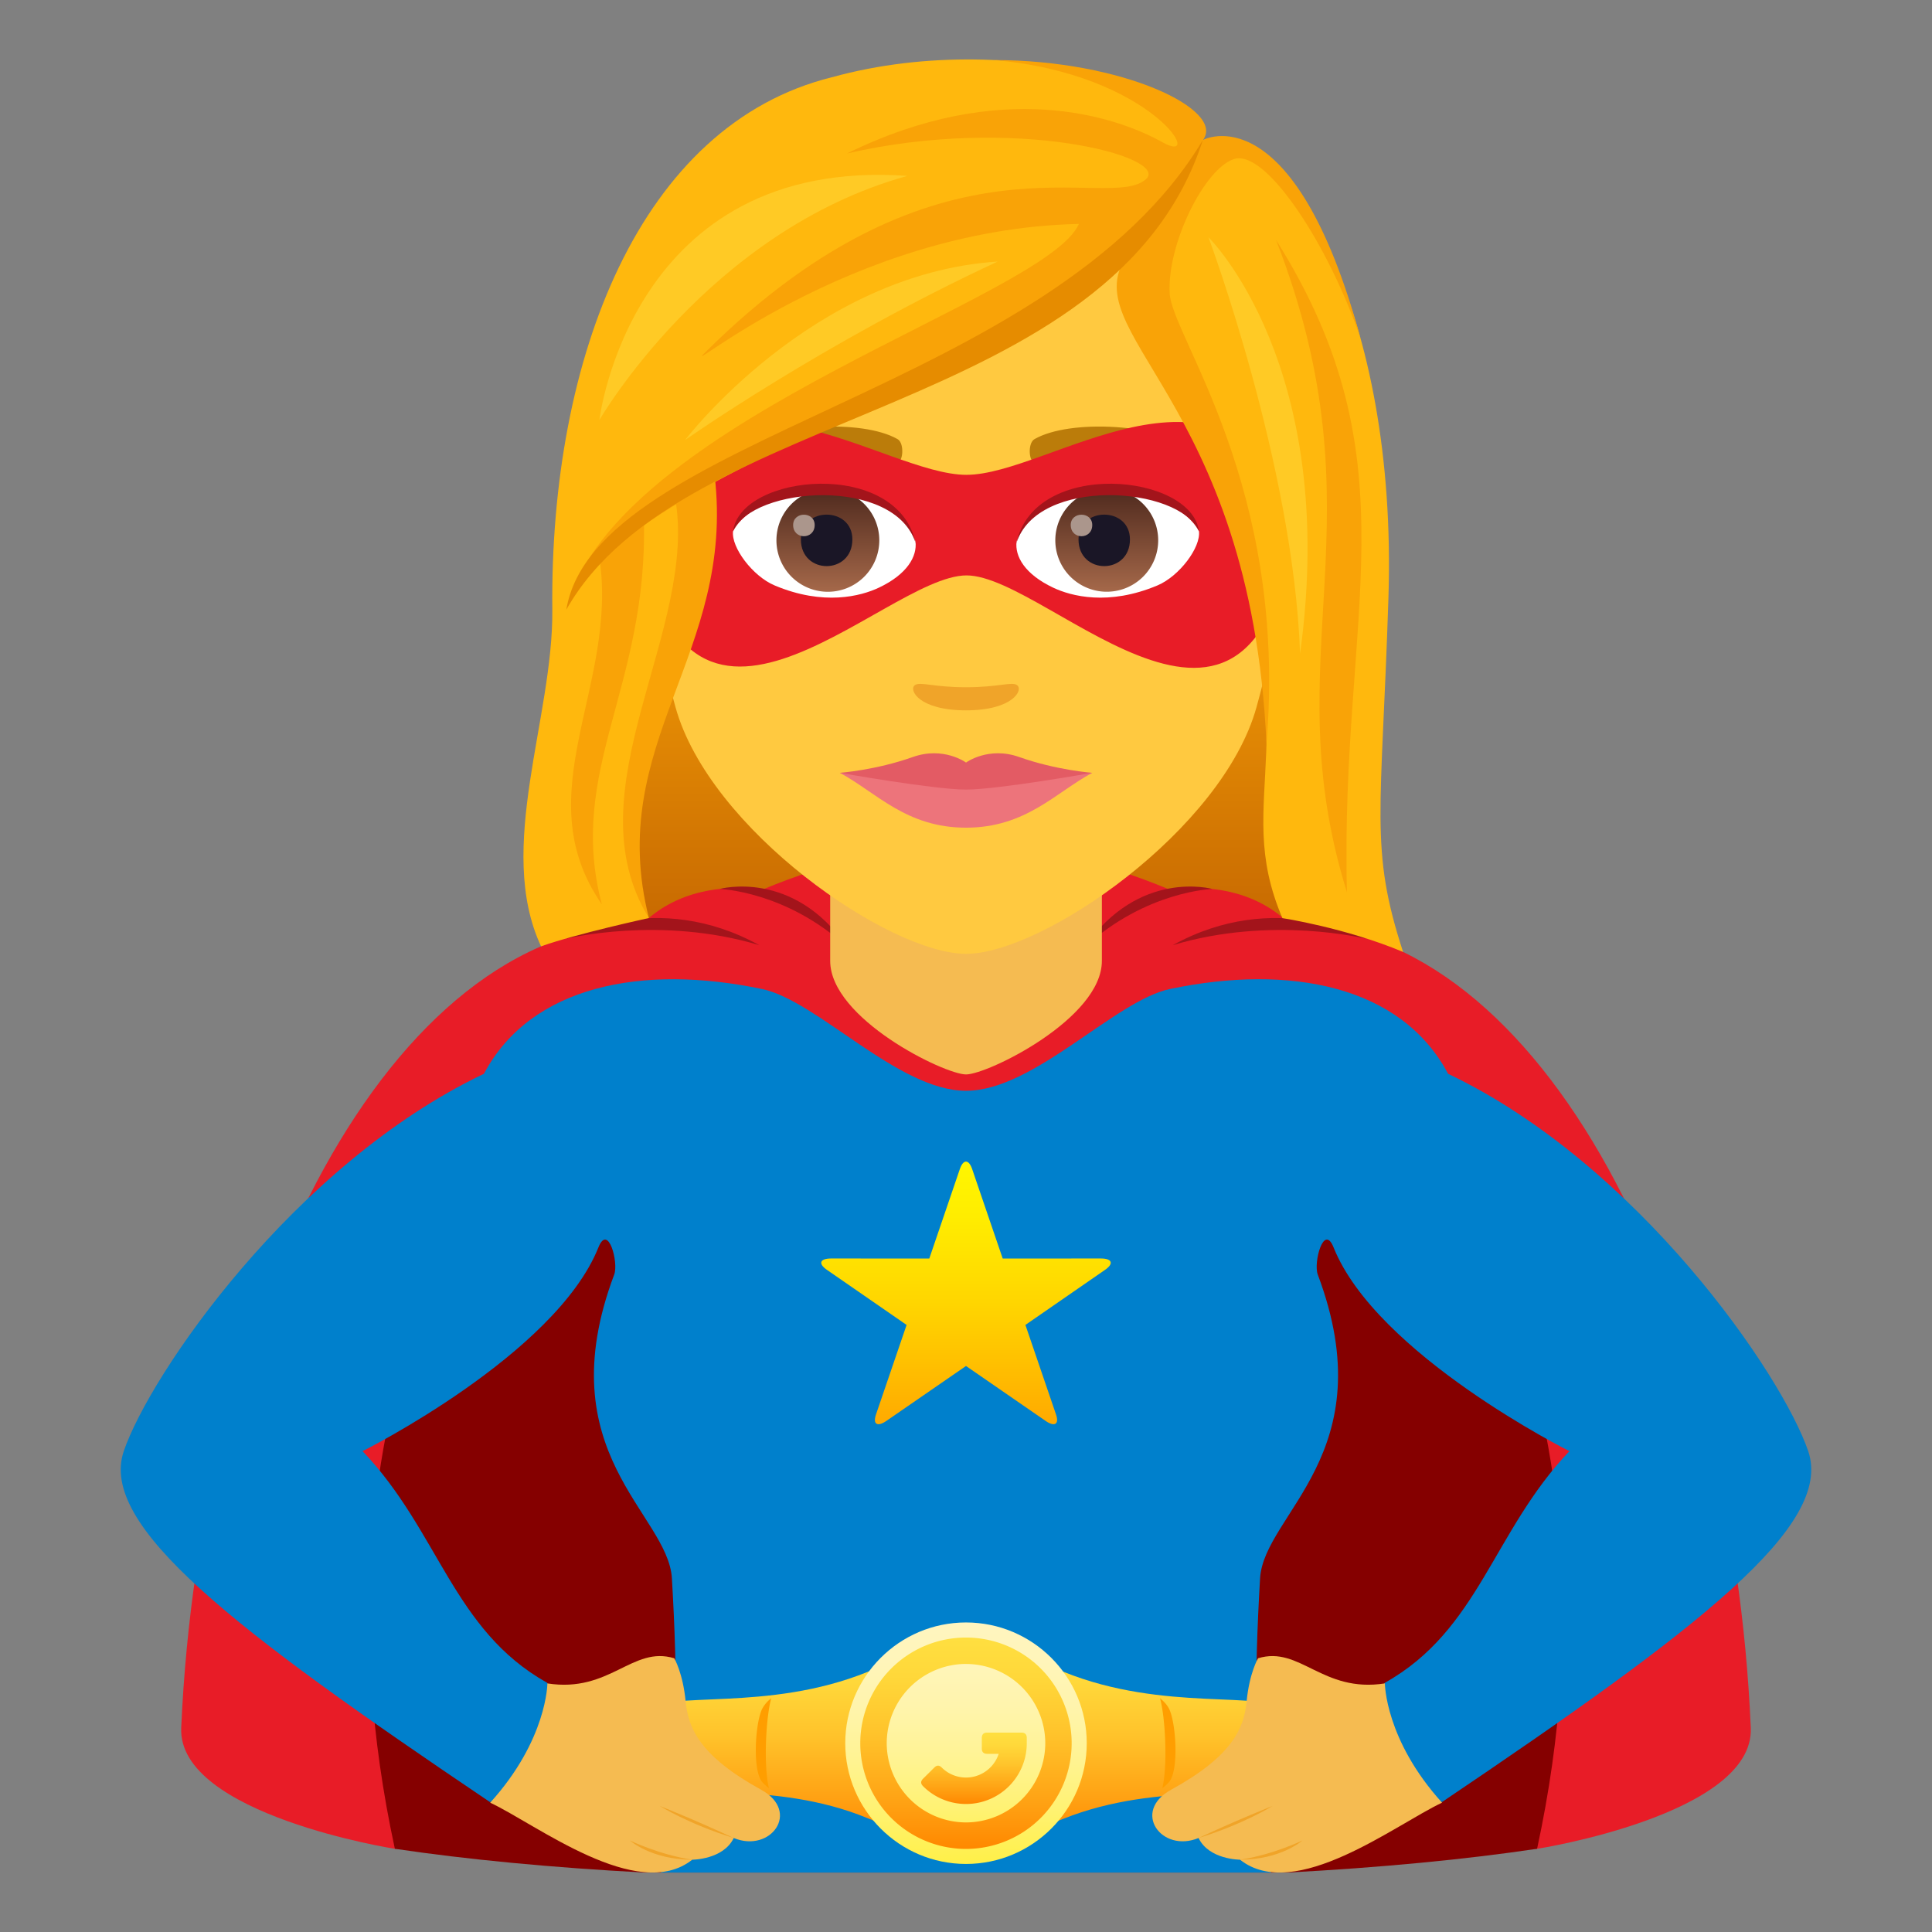<svg xmlns="http://www.w3.org/2000/svg" xml:space="preserve" style="enable-background:new 0 0 64 64" viewBox="0 0 64 64"><rect x="0" y="0" width="64" height="64" fill="#808080" stroke="none"/><linearGradient id="a" x1="32" x2="32" y1="32.762" y2="18.074" gradientUnits="userSpaceOnUse"><stop offset="0" style="stop-color:#bf6000"/><stop offset="1" style="stop-color:#f9a307"/></linearGradient><path d="M41.822 18.074H22.177l-3.966 14.688H45.79z" style="fill:url(#a)"/><path d="M57.997 57.235c-.61-14.027-6.885-26.488-15.274-26.622-1.605-1.6-3.954-1.133-3.954-1.133-4.593-1.932-8.941-1.932-13.537 0 0 0-2.349-.47-3.956 1.132-8.389.135-14.65 12.596-15.273 26.622-.128 2.882 7.134 4.024 7.078 4.009h37.838c-.055.015 7.203-1.126 7.078-4.008z" style="fill:#e81c27"/><path d="M46.948 37.384H17.052S9.79 46.026 13.08 61.243c2.374.354 5.2.625 8.274.788h21.291c3.075-.163 5.9-.434 8.273-.788 3.29-15.217-3.971-23.86-3.971-23.86z" style="fill:#850000"/><path d="M18.766 31.094s3.109-.772 6.385.216c-3.417-1.889-6.385-.216-6.385-.216zm5.073-1.646s2.2.065 4.23 1.93c-1.795-2.61-4.23-1.93-4.23-1.93zm21.395 1.646s-3.107-.772-6.385.216c3.418-1.889 6.385-.216 6.385-.216zm-5.073-1.646s-2.201.065-4.23 1.93c1.795-2.61 4.23-1.93 4.23-1.93z" style="fill:#a3141b"/><path d="M59.9 48.072c-.86-2.526-5.617-9.49-11.93-12.501-1.554-2.927-5.251-3.64-9.212-2.81-1.83.384-4.507 3.374-6.758 3.373-2.25 0-4.928-2.99-6.758-3.372-3.961-.83-7.658-.118-9.212 2.809-6.313 3.01-11.07 9.975-11.93 12.5-.835 2.462 3.574 5.856 12.129 11.623 3.972-1.062 1.894-3.951 1.894-3.951-3.12-1.746-3.574-5.003-6.112-7.672 0 0 6.39-3.193 7.813-6.75.324-.808.672.501.523.899-2.228 5.918 1.786 7.92 1.911 10.067.185 3.158.252 6.755-.362 9.744h20.208c-.615-2.989-.547-6.586-.363-9.744.125-2.147 4.14-4.149 1.911-10.067-.148-.398.2-1.707.524-.899 1.424 3.557 7.813 6.75 7.813 6.75-2.538 2.669-2.991 5.926-6.112 7.672 0 0-2.078 2.89 1.894 3.95 8.554-5.766 12.964-9.16 12.129-11.621z" style="fill:#0080cc"/><linearGradient id="b" x1="31.988" x2="31.988" y1="60.946" y2="54.547" gradientUnits="userSpaceOnUse"><stop offset="0" style="stop-color:#f80"/><stop offset=".211" style="stop-color:#ffa113"/><stop offset=".543" style="stop-color:#ffc32b"/><stop offset=".818" style="stop-color:#ffd83a"/><stop offset="1" style="stop-color:#ffdf40"/></linearGradient><path d="M42.604 56.676c-.701-.705-4.032.06-7.373-1.295-2.664-1.079-3.662-1.145-6.487.001-3.33 1.352-6.65.59-7.35 1.294-.431.435-.64 1.987 0 2.373 1.024.616 4.205-.11 7.337 1.177 2.309.948 4.15.962 6.486.027 3.233-1.293 6.475-.533 7.387-1.204.584-.428.431-1.938 0-2.373z" style="fill:url(#b)"/><path d="M25.55 56.255a1.099 1.099 0 0 0-.3.349c-.227.444-.336 2.034 0 2.429.06.07.138.138.222.203-.186-.75-.097-2.38.078-2.98zm12.876 0c.133.109.237.224.3.349.227.444.337 2.034 0 2.429a1.51 1.51 0 0 1-.224.203c.187-.75.098-2.38-.076-2.98z" style="fill:#ff9e00"/><path d="M18.133 55.765c2.076.324 2.814-1.258 4.203-.832 0 0 .287.488.377 1.429.085.895.482 1.814 2.497 2.923 1.328.727.319 2.109-.904 1.601-.344.719-1.375.719-1.375.719-1.812 1.437-5.16-1.172-6.693-1.889 1.889-2.084 1.895-3.951 1.895-3.951z" style="fill:#f5bb51"/><path d="M21.853 59.824s.97.607 2.453 1.062c-1.343-.627-2.453-1.062-2.453-1.062zm-.988 1.144s.707.637 2.066.637c-1.078-.16-2.066-.637-2.066-.637z" style="fill:#f0a429"/><path d="M45.876 55.765c-2.076.324-2.813-1.258-4.202-.832 0 0-.288.488-.378 1.429-.086.895-.482 1.814-2.498 2.923-1.328.727-.317 2.109.906 1.601.343.719 1.374.719 1.374.719 1.813 1.437 5.16-1.172 6.692-1.889-1.888-2.084-1.894-3.951-1.894-3.951z" style="fill:#f5bb51"/><path d="M42.157 59.824s-.971.607-2.453 1.062c1.341-.627 2.453-1.062 2.453-1.062zm.988 1.144s-.707.637-2.067.637c1.078-.16 2.067-.637 2.067-.637z" style="fill:#f0a429"/><path d="M27.501 31.83c0 1.913 3.781 3.762 4.5 3.762.719 0 4.5-1.849 4.5-3.762v-5.234h-9v5.234z" style="fill:#f5bb51"/><linearGradient id="c" x1="32" x2="32" y1="61.746" y2="53.746" gradientUnits="userSpaceOnUse"><stop offset="0" style="stop-color:#fff047"/><stop offset=".008" style="stop-color:#fff049"/><stop offset=".229" style="stop-color:#fff273"/><stop offset=".444" style="stop-color:#fff394"/><stop offset=".649" style="stop-color:#fff4ac"/><stop offset=".839" style="stop-color:#fff5ba"/><stop offset="1" style="stop-color:#fff5bf"/></linearGradient><path d="M32 53.746c-2.206 0-4 1.795-4 4 0 2.206 1.794 4 4 4s4-1.794 4-4c0-2.205-1.794-4-4-4z" style="fill:url(#c)"/><linearGradient id="d" x1="32" x2="32" y1="61.246" y2="54.246" gradientUnits="userSpaceOnUse"><stop offset="0" style="stop-color:#f80"/><stop offset=".211" style="stop-color:#ffa113"/><stop offset=".543" style="stop-color:#ffc32b"/><stop offset=".818" style="stop-color:#ffd83a"/><stop offset="1" style="stop-color:#ffdf40"/></linearGradient><path d="M32 55.121a2.629 2.629 0 0 1 2.626 2.626A2.629 2.629 0 0 1 32 60.37a2.63 2.63 0 0 1-2.626-2.624A2.63 2.63 0 0 1 32 55.12zm0-.875a3.501 3.501 0 1 0 3.5 3.5 3.5 3.5 0 0 0-3.5-3.5z" style="fill:url(#d)"/><linearGradient id="e" x1="32.264" x2="32.264" y1="59.76" y2="57.395" gradientUnits="userSpaceOnUse"><stop offset="0" style="stop-color:#f80"/><stop offset=".211" style="stop-color:#ffa113"/><stop offset=".543" style="stop-color:#ffc32b"/><stop offset=".818" style="stop-color:#ffd83a"/><stop offset="1" style="stop-color:#ffdf40"/></linearGradient><path d="M32.7 58.097c-.116 0-.176-.058-.176-.175v-.35c0-.118.06-.177.176-.177h1.137c.118 0 .176.059.176.177v.175a2.012 2.012 0 0 1-3.435 1.423c-.084-.084-.084-.164-.001-.248l.373-.37c.082-.083.164-.083.246 0a1.14 1.14 0 0 0 1.887-.454H32.7z" style="fill:url(#e)"/><path d="M32.001 3.588c-7.527 0-11.156 6.129-10.703 14.011.094 1.586.536 3.871 1.079 5.828 1.13 4.07 7.087 8.17 9.624 8.17 2.535 0 8.49-4.1 9.622-8.17.543-1.956.985-4.241 1.077-5.827.453-7.884-3.17-14.013-10.7-14.013z" style="fill:#ffc940"/><path d="M39.998 14.976c-1.636-.972-4.568-1.093-5.728-.43-.246.135-.183.839.031.75 1.655-.69 4.178-.723 5.733.076.207.104.214-.254-.036-.396zm-15.996 0c1.634-.972 4.568-1.093 5.73-.43.246.135.181.839-.036.75-1.654-.69-4.175-.723-5.73.076-.209.104-.213-.254.035-.396z" style="fill:#bb7c0a"/><path d="M33.692 22.696c-.18-.125-.6.07-1.693.07-1.092 0-1.514-.195-1.693-.07-.213.152.127.835 1.693.835s1.908-.683 1.693-.835z" style="fill:#f0a429"/><path d="M32.019 15.73c-2.746.001-8.314-4.524-10.937.976 1.142 10.52 8.133 2.352 10.937 2.355 2.795.004 9.852 8.26 10.9-2.355-2.624-5.502-8.162-.979-10.9-.977z" style="fill:#e81c27"/><path d="M30.326 17.934c.063.497-.273 1.088-1.21 1.532-.594.282-1.833.612-3.458-.074-.729-.307-1.44-1.261-1.375-1.793.881-1.66 5.218-1.904 6.043.335z" style="fill:#fff"/><linearGradient id="f" x1="-424.255" x2="-424.255" y1="479.281" y2="479.8" gradientTransform="matrix(6.57 0 0 -6.57 2814.782 3168.527)" gradientUnits="userSpaceOnUse"><stop offset="0" style="stop-color:#a6694a"/><stop offset="1" style="stop-color:#4f2a1e"/></linearGradient><path d="M27.382 16.196a1.704 1.704 0 1 1 .001 3.407 1.704 1.704 0 0 1 0-3.407z" style="fill:url(#f)"/><path d="M26.53 17.868c0 1.18 1.706 1.18 1.706 0 0-1.094-1.705-1.094-1.705 0z" style="fill:#1a1626"/><path d="M26.274 17.392c0 .495.713.495.713 0 0-.456-.713-.456-.713 0z" style="fill:#ab968c"/><path d="M30.335 18c-.692-2.226-5.41-1.897-6.052-.4.239-1.916 5.462-2.42 6.052.4z" style="fill:#a3141b"/><path d="M33.676 17.934c-.065.497.273 1.088 1.21 1.532.594.282 1.831.612 3.458-.074.727-.307 1.438-1.261 1.373-1.793-.88-1.66-5.216-1.904-6.041.335z" style="fill:#fff"/><linearGradient id="g" x1="-425.554" x2="-425.554" y1="479.281" y2="479.8" gradientTransform="matrix(6.57 0 0 -6.57 2832.512 3168.527)" gradientUnits="userSpaceOnUse"><stop offset="0" style="stop-color:#a6694a"/><stop offset="1" style="stop-color:#4f2a1e"/></linearGradient><path d="M36.58 16.196a1.704 1.704 0 1 1 0 3.404 1.704 1.704 0 0 1 0-3.404z" style="fill:url(#g)"/><path d="M35.727 17.868c0 1.18 1.704 1.18 1.704 0 0-1.094-1.704-1.094-1.704 0z" style="fill:#1a1626"/><path d="M35.47 17.392c0 .495.712.495.712 0 0-.456-.713-.456-.713 0z" style="fill:#ab968c"/><path d="M33.667 18c.692-2.222 5.404-1.904 6.05-.4-.24-1.916-5.46-2.42-6.05.4z" style="fill:#a3141b"/><path d="M32 25.601h-4.18c1.212.651 2.197 1.817 4.18 1.817 1.984 0 2.969-1.166 4.182-1.817h-4.181z" style="fill:#ed747b"/><path d="M33.765 25.078c-1.018-.363-1.763.18-1.764.183-.002-.003-.747-.546-1.765-.183-1.224.435-2.416.523-2.416.523s3.13.555 4.18.555c1.052 0 4.182-.555 4.182-.555s-1.192-.088-2.417-.523z" style="fill:#e35b64"/><path d="M39.847 4.637c.796-1.232-5.94-3.834-12.298-2.076-6.352 1.578-9.338 9.281-9.253 17.635.036 3.583-1.889 7.898-.373 11.153 1.164-.415 3.572-.938 3.572-.938-2.026-4.578 2.318-7.868 1.879-14.38 4.77-2.998 10.168-3.703 13.915-7.29-.48 1.561 1.7 3.551 3.062 7.283 3.148 8.623.393 10.306 2.13 14.39 0 0 2.08.317 3.998 1.12-1.118-3.426-.714-4.576-.485-11.736.3-9.39-3.273-15.622-6.147-15.161z" style="fill:#ffb80d"/><path d="M39.847 4.637c.764-.993-2.64-2.648-6.927-2.648 5.262.45 7.056 3.546 5.595 2.727-1.556-.872-5.36-2.139-10.457.368 5.576-1.288 10.705.119 9.908.847-1.26 1.15-6.81-1.982-14.583 5.72-1.07 1.061 4.662-4.07 12.357-4.233-1.07 2.443-14.756 6.316-16.88 12.39 3.563-5.52 18.587-7.57 20.987-15.171zm2.425 3.314c3.62 9.319-.117 13.705 2.347 21.605-.237-9.24 2.3-14.222-2.347-21.605z" style="fill:#f9a307"/><path d="m23.673 15.749-1.317.692c.816 4.406-3.48 9.71-.86 13.97-1.47-5.803 2.875-8.751 2.177-14.662zm-2.343 1.453s-1.062.697-1.475 1.27c.643 4.25-2.466 7.813.082 11.485-1.177-4.453 1.54-7.188 1.392-12.755zm23.743-5.982c-2.23-8.206-5.226-6.583-5.226-6.583s-1.37 2.783-2.46 3.76c-1.969 2.625 4.05 4.695 4.567 16.25.713-8.555-3.127-13.484-3.207-14.927-.091-1.636 1.16-4.15 2.137-4.453 1.06-.328 3.135 2.857 4.19 5.954z" style="fill:#f9a307"/><path d="M18.76 20.196c3.855-6.824 18.122-6.363 21.087-15.56-4.997 8.39-20.13 9.788-21.087 15.56z" style="fill:#e68c00"/><path d="M40.033 7.862s2.81 7.522 3.034 13.792C44.38 12.105 40.033 7.86 40.033 7.86zm-17.339 6.715s4.599-3.24 10.356-5.913c-6.162.401-10.356 5.913-10.356 5.913zm-2.839-.662s3.614-6.266 10.203-8.088c-9.168-.651-10.203 8.088-10.203 8.088z" style="fill:#ffca25"/><linearGradient id="h" x1="32" x2="32" y1="47.179" y2="38.479" gradientUnits="userSpaceOnUse"><stop offset="0" style="stop-color:#fa0"/><stop offset=".033" style="stop-color:#ffad00"/><stop offset=".456" style="stop-color:#ffd500"/><stop offset=".793" style="stop-color:#ffed00"/><stop offset="1" style="stop-color:#fff600"/></linearGradient><path d="M31.797 38.724c.112-.326.294-.326.406 0l1.013 2.967 3.249-.002c.378 0 .441.17.14.377l-2.637 1.824 1.013 2.964c.112.326-.043.423-.343.216L32 45.25l-2.638 1.82c-.3.207-.455.11-.343-.216l1.013-2.964-2.638-1.824c-.3-.207-.237-.377.141-.377l3.249.002 1.013-2.967z" style="fill:url(#h)"/></svg>